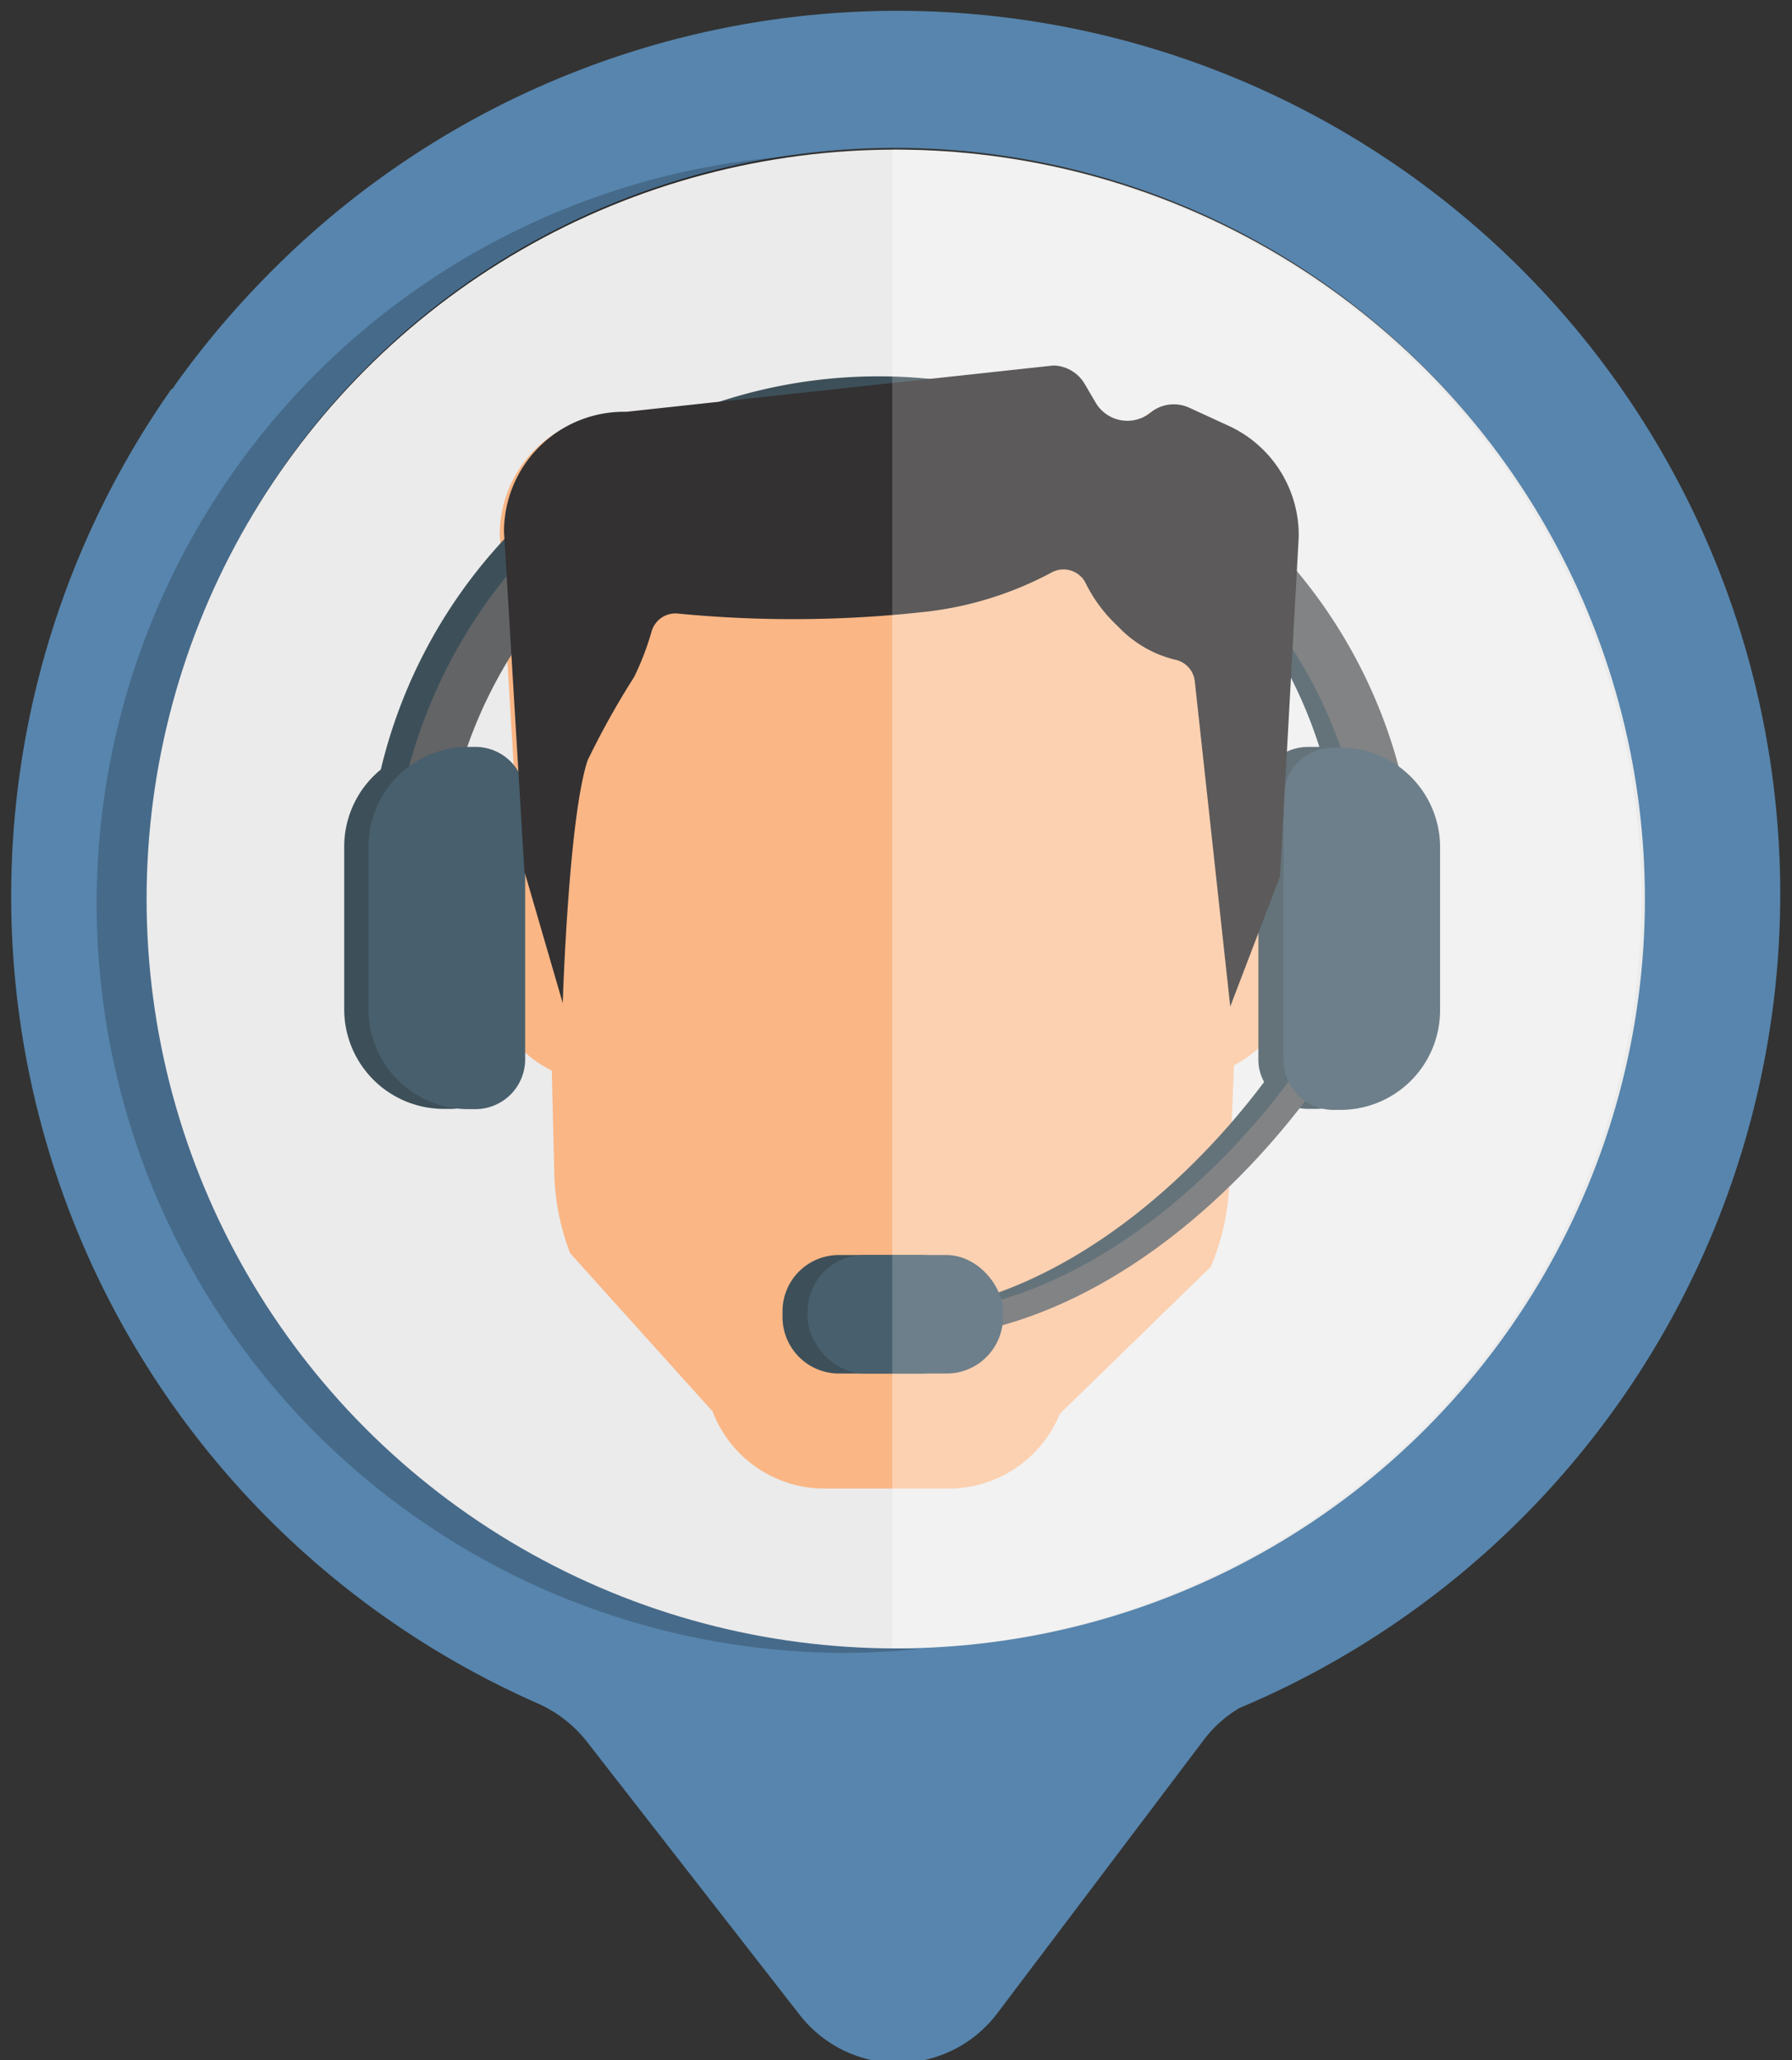 <svg xmlns="http://www.w3.org/2000/svg" viewBox="0 0 72 82.75"><rect x="0" y="0" width="72" height="82.75" fill="#333333" stroke="none"/><defs><style>.cls-1{isolation:isolate;}.cls-2{fill:#5785ad;}.cls-3,.cls-6{opacity:0.2;}.cls-3{mix-blend-mode:multiply;}.cls-4{fill:#ebebeb;}.cls-5{fill:#fab685;}.cls-6{fill:#fff;}.cls-7{fill:#3d5059;}.cls-10,.cls-8{fill:none;stroke:#636466;stroke-miterlimit:10;}.cls-9{fill:#485f6d;}.cls-10{stroke-width:2px;}.cls-11{fill:#333132;}</style></defs><title>support</title><g class="cls-1"><g id="Layer_2" data-name="Layer 2"><path class="cls-2" d="M10.94,10.86A36.35,36.35,0,0,0,7,15.51c0,.06-.11.11-.15.17A35.43,35.43,0,0,0,21.56,68.4a5.18,5.18,0,0,1,2,1.53l8.57,11a5,5,0,0,0,7.93-.05l8.31-11a4.89,4.89,0,0,1,1.44-1.28A35.47,35.47,0,1,0,10.94,10.86ZM57.21,57.13a30,30,0,1,1,0-42.38A30,30,0,0,1,57.21,57.13Z"/><path class="cls-3" d="M36,66.21a30.1,30.1,0,0,1-3.11-60,30.1,30.1,0,0,0,1,60.18c1.05,0,2.08-.06,3.1-.16Z"/><circle class="cls-4" cx="35.99" cy="36.11" r="30.1"/><path class="cls-5" d="M51.23,35.32,52,21.69a4.83,4.83,0,0,0-2.8-4.47l-1.59-.73a1.48,1.48,0,0,0-1.56.19,1.48,1.48,0,0,1-2.21-.4l-.44-.75a1.48,1.48,0,0,0-1.25-.74L25,16.65a4.82,4.82,0,0,0-4.92,4.82l.82,13.64,0,.1a5.15,5.15,0,0,0-1.24,3.46A4.46,4.46,0,0,0,22.17,43l.1,4.13a9.55,9.55,0,0,0,.64,3.21l5.72,6.35a4.81,4.81,0,0,0,4.5,3.1h5a4.82,4.82,0,0,0,4.45-3l6.07-5.91a9.56,9.56,0,0,0,.75-3.73l.18-4.36A4.72,4.72,0,0,0,52.1,39,5.07,5.07,0,0,0,51.23,35.32Z"/><path class="cls-6" d="M35.85,66.21a30.1,30.1,0,1,0,0-60.2Z"/><path class="cls-7" d="M55.3,30.91a20.56,20.56,0,0,0-40,0A4,4,0,0,0,13.83,34v6.54a4,4,0,0,0,4,4h.29a2,2,0,0,0,2-2V32a2,2,0,0,0-2-2H17.8l-.19,0a18.58,18.58,0,0,1,35.4,0l-.16,0h-.29a2,2,0,0,0-2,2V42.55a1.86,1.86,0,0,0,.23.91c-2.74,3.65-6.84,7.35-11.57,8.75A2.27,2.27,0,0,0,37,50.41H33.71a2.26,2.26,0,0,0-2.27,2.27v.22a2.27,2.27,0,0,0,2.27,2.27H37a2.26,2.26,0,0,0,2.23-1.94c5-1.41,9.26-5.23,12.17-9.06a2,2,0,0,0,1.14.37h.29a4,4,0,0,0,4-4V34A3.92,3.92,0,0,0,55.3,30.91Z"/><path class="cls-8" d="M36.32,53.29c10.81,0,19.58-13.21,19.58-17.43"/><rect class="cls-9" x="32.45" y="50.41" width="7.85" height="4.76" rx="2.27" ry="2.27"/><path class="cls-10" d="M55.9,35.71a19.59,19.59,0,0,0-39.17,0"/><path class="cls-9" d="M55.56,30h.29a2,2,0,0,1,2,2V42.55a2,2,0,0,1-2,2h-.29a4,4,0,0,1-4-4V34a4,4,0,0,1,4-4Z" transform="translate(109.42 74.58) rotate(180)"/><path class="cls-9" d="M18.81,30h.29a2,2,0,0,1,2,2V42.55a2,2,0,0,1-2,2h-.29a4,4,0,0,1-4-4V34A4,4,0,0,1,18.81,30Z"/><path class="cls-11" d="M51.43,35.2l-2,5.23L48,27.32a1,1,0,0,0-.82-.83,4.68,4.68,0,0,1-2.27-1.34,5.9,5.9,0,0,1-1.31-1.77A1,1,0,0,0,42.24,23a14,14,0,0,1-4.94,1.56,47.94,47.94,0,0,1-10.11.08,1,1,0,0,0-1,.69,11.22,11.22,0,0,1-.71,1.86,32.81,32.81,0,0,0-1.87,3.35c-.77,2.31-1,9.75-1,9.75L21.07,35l-.82-13.64a4.82,4.82,0,0,1,4.92-4.82l17.16-1.86a1.5,1.5,0,0,1,1.25.74l.44.75a1.48,1.48,0,0,0,2.21.4h0a1.48,1.48,0,0,1,1.56-.19l1.59.73a4.83,4.83,0,0,1,2.8,4.47Z"/><path class="cls-6" d="M35.85,66.21a30.1,30.1,0,1,0,0-60.2Z"/></g></g></svg>